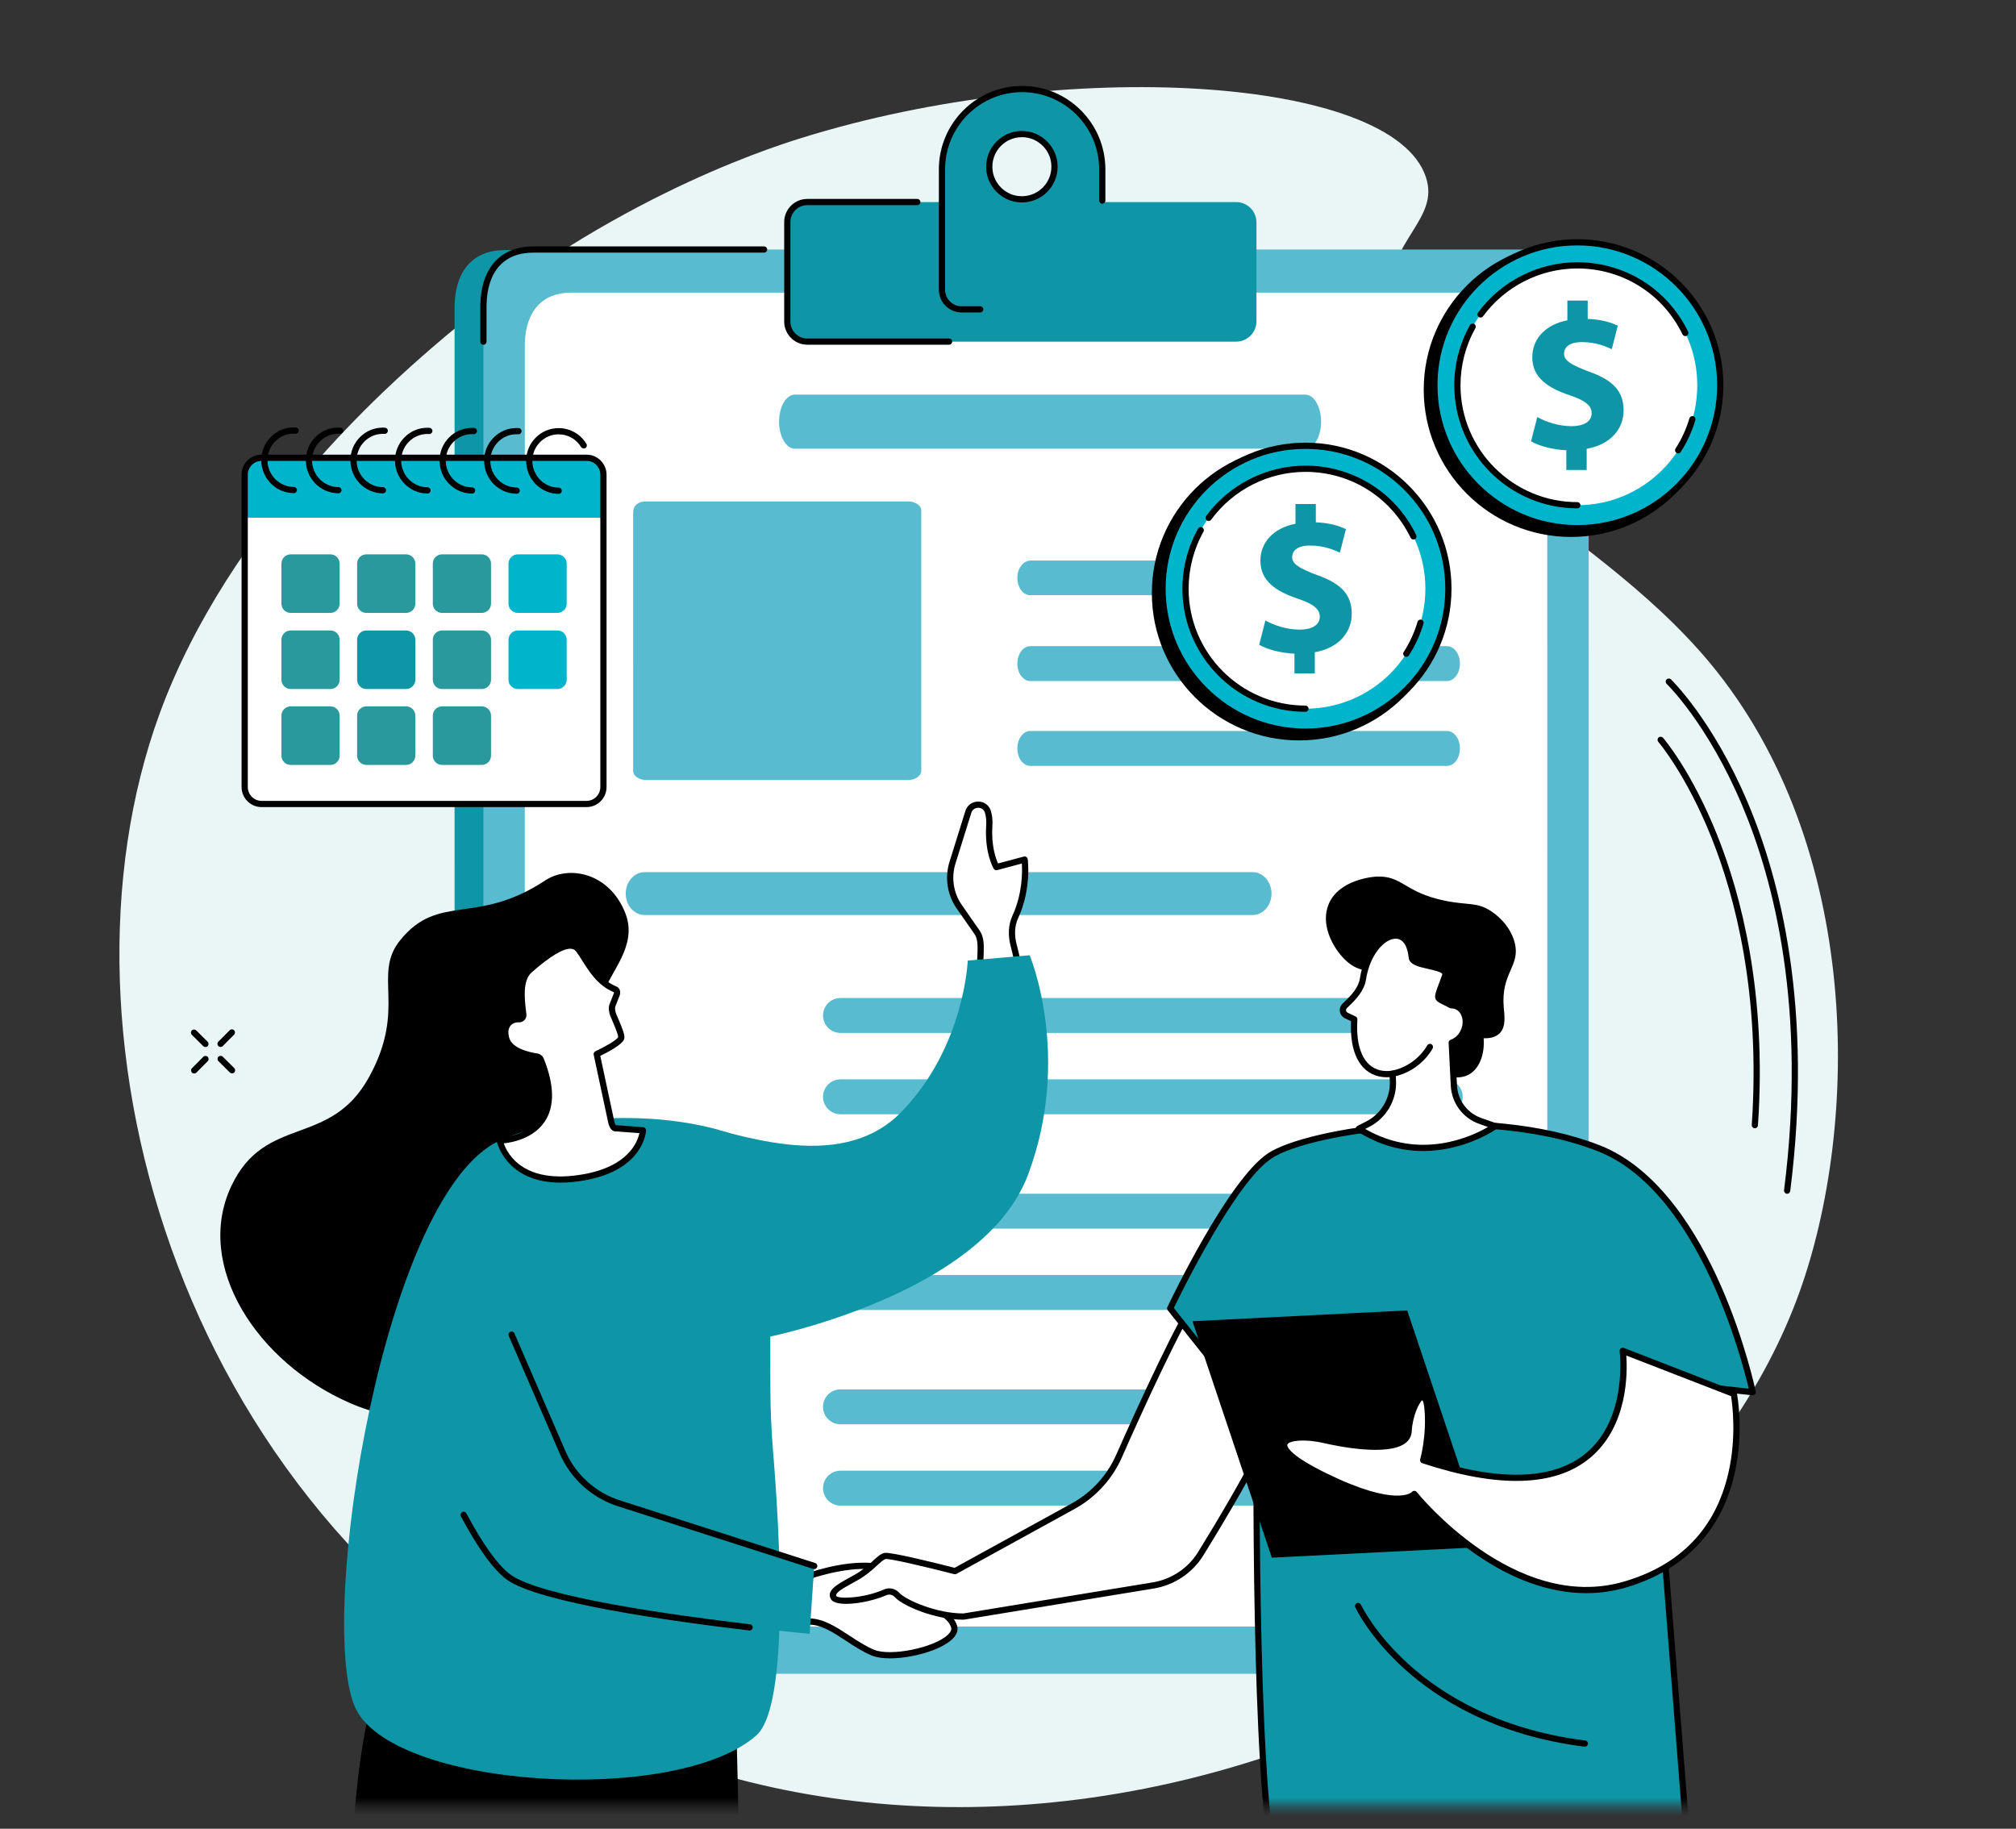 <svg width="226" height="205" viewBox="0 0 226 205" fill="none" xmlns="http://www.w3.org/2000/svg">
<rect x="0" y="0" width="226" height="205" fill="#333333" stroke="none"/>
<g clip-path="url(#clip0_4553_3539)">
<g clip-path="url(#clip1_4553_3539)">
<path d="M89.781 15.487C85.584 16.795 66.968 22.878 48.379 39.021C43.876 42.932 25.674 58.737 17.897 79.988C4.66 116.158 20.499 171.185 66.123 193.299C119.263 219.058 186.39 187.353 201.7 144.924C208.49 126.105 208.796 94.9 191.691 74.322C177.924 57.76 154.382 49.891 155.294 34.227C155.733 26.682 161.422 24.596 159.844 19.845C156.101 8.574 119.432 6.236 89.781 15.487Z" fill="#EAF5F6"/>
<path d="M169.237 187.484H56.566C53.467 187.484 50.954 185.117 50.954 182.198L50.961 34.272C51.042 30.311 53.068 28.038 56.566 28.038H169.238C172.022 28.038 174.396 29.95 174.843 32.552L174.848 182.198C174.848 185.117 172.335 187.484 169.237 187.484Z" fill="#0E96A7"/>
<path d="M172.485 187.629H59.799C56.699 187.629 54.186 185.259 54.187 182.334L54.193 34.195C54.275 30.227 56.3 27.971 59.799 27.971H172.487C175.273 27.971 177.646 29.889 178.093 32.495L178.097 182.334C178.097 185.259 175.583 187.629 172.485 187.629Z" fill="#58BBD0"/>
<path d="M54.191 38.648C54.191 38.648 54.191 38.648 54.191 38.648C53.999 38.648 53.843 38.492 53.843 38.299L53.845 34.196C53.931 30.016 56.101 27.623 59.799 27.623H85.657C85.849 27.623 86.005 27.779 86.005 27.971C86.005 28.164 85.849 28.32 85.657 28.32H59.799C56.486 28.32 54.62 30.41 54.542 34.202L54.54 38.3C54.54 38.492 54.383 38.648 54.191 38.648Z" fill="black"/>
<path d="M168.266 182.332H64.019C61.151 182.332 58.827 180.14 58.827 177.435L58.833 38.561C58.909 34.891 60.783 32.804 64.02 32.804H168.267C170.845 32.804 173.042 34.578 173.453 36.99L173.457 177.435C173.457 180.14 171.132 182.332 168.266 182.332Z" fill="white"/>
<path d="M101.812 87.434H72.442C71.633 87.434 70.978 86.974 70.978 86.41L70.98 57.415C71.002 56.648 71.529 56.212 72.442 56.212H101.812C102.539 56.212 103.159 56.582 103.274 57.086L103.275 86.41C103.275 86.974 102.62 87.434 101.812 87.434Z" fill="#58BBD0"/>
<path d="M161.803 115.789H94.221C93.141 115.789 92.265 114.913 92.265 113.833C92.265 112.752 93.141 111.876 94.221 111.876H161.803C162.884 111.876 163.76 112.752 163.76 113.833C163.76 114.913 162.884 115.789 161.803 115.789Z" fill="#58BBD0"/>
<path d="M162.017 124.906H94.22C93.139 124.906 92.263 124.031 92.263 122.95C92.263 121.87 93.139 120.994 94.22 120.994H162.017C163.097 120.994 163.974 121.87 163.974 122.95C163.974 124.031 163.097 124.906 162.017 124.906Z" fill="#58BBD0"/>
<path d="M140.979 137.727H94.221C93.14 137.727 92.264 136.851 92.264 135.771C92.264 134.689 93.14 133.814 94.221 133.814H140.979C142.059 133.814 142.936 134.689 142.936 135.771C142.936 136.851 142.059 137.727 140.979 137.727Z" fill="#58BBD0"/>
<path d="M138.716 146.844H94.221C93.14 146.844 92.264 145.967 92.264 144.887C92.264 143.806 93.14 142.93 94.221 142.93H138.716C139.797 142.93 140.673 143.806 140.673 144.887C140.673 145.967 139.797 146.844 138.716 146.844Z" fill="#58BBD0"/>
<path d="M151.084 159.66H94.219C93.139 159.66 92.263 158.784 92.263 157.703C92.263 156.623 93.139 155.747 94.219 155.747H151.084C152.164 155.747 153.04 156.623 153.04 157.703C153.04 158.784 152.164 159.66 151.084 159.66Z" fill="#58BBD0"/>
<path d="M162.211 168.773H94.221C93.141 168.773 92.265 167.897 92.265 166.817C92.265 165.736 93.141 164.86 94.221 164.86H162.211C163.292 164.86 164.168 165.736 164.168 166.817C164.168 167.897 163.292 168.773 162.211 168.773Z" fill="#58BBD0"/>
<path d="M140.42 102.574H72.269C71.097 102.574 70.147 101.498 70.147 100.17C70.147 98.841 71.097 97.765 72.269 97.765H140.42C141.592 97.765 142.542 98.841 142.542 100.17C142.542 101.498 141.592 102.574 140.42 102.574Z" fill="#58BBD0"/>
<path d="M146.319 50.301H89.117C88.133 50.301 87.336 48.943 87.336 47.268C87.336 45.593 88.133 44.235 89.117 44.235H146.319C147.303 44.235 148.1 45.593 148.1 47.268C148.1 48.943 147.303 50.301 146.319 50.301Z" fill="#58BBD0"/>
<path d="M162.208 85.856H115.503C114.7 85.856 114.049 84.979 114.049 83.899C114.049 82.818 114.7 81.942 115.503 81.942H162.208C163.012 81.942 163.664 82.818 163.664 83.899C163.664 84.979 163.012 85.856 162.208 85.856Z" fill="#58BBD0"/>
<path d="M162.208 76.344H115.503C114.7 76.344 114.049 75.468 114.049 74.387C114.049 73.307 114.7 72.431 115.503 72.431H162.208C163.012 72.431 163.664 73.307 163.664 74.387C163.664 75.468 163.012 76.344 162.208 76.344Z" fill="#58BBD0"/>
<path d="M115.54 62.837H131.73C132.527 62.837 133.173 63.707 133.173 64.78C133.173 65.853 132.527 66.723 131.73 66.723H115.502C114.672 66.723 114.004 65.801 114.05 64.669C114.092 63.63 114.765 62.837 115.54 62.837Z" fill="#58BBD0"/>
<path d="M71.905 134.32C70.672 134.32 69.669 135.322 69.669 136.555V144.188C69.669 145.421 70.672 146.424 71.905 146.424H79.537C80.77 146.424 81.773 145.421 81.773 144.188V136.555C81.773 135.322 80.77 134.32 79.537 134.32H71.905ZM79.537 147.121H71.905C70.287 147.121 68.972 145.805 68.972 144.188V136.555C68.972 134.938 70.287 133.622 71.905 133.622H79.537C81.154 133.622 82.47 134.938 82.47 136.555V144.188C82.47 145.805 81.154 147.121 79.537 147.121Z" fill="#00B5CB"/>
<path d="M71.905 156.253C70.672 156.253 69.669 157.257 69.669 158.49V166.122C69.669 167.355 70.672 168.358 71.905 168.358H79.537C80.77 168.358 81.773 167.355 81.773 166.122V158.49C81.773 157.257 80.77 156.253 79.537 156.253H71.905ZM79.537 169.055H71.905C70.287 169.055 68.972 167.739 68.972 166.122V158.49C68.972 156.872 70.287 155.557 71.905 155.557H79.537C81.154 155.557 82.47 156.872 82.47 158.49V166.122C82.47 167.739 81.154 169.055 79.537 169.055Z" fill="#00B5CB"/>
<path d="M138.574 38.297H90.54C89.28 38.297 88.259 37.275 88.259 36.015V24.933C88.259 23.673 89.28 22.652 90.54 22.652H138.574C139.832 22.652 140.853 23.673 140.853 24.933V36.015C140.853 37.275 139.832 38.297 138.574 38.297Z" fill="#0E96A7"/>
<path d="M106.394 38.641H90.503C89.074 38.641 87.911 37.478 87.911 36.048V24.892C87.911 23.463 89.074 22.3 90.503 22.3H102.83C103.023 22.3 103.179 22.456 103.179 22.648C103.179 22.841 103.023 22.997 102.83 22.997H90.503C89.459 22.997 88.608 23.848 88.608 24.892V36.048C88.608 37.094 89.459 37.944 90.503 37.944H106.394C106.586 37.944 106.742 38.1 106.742 38.293C106.742 38.485 106.586 38.641 106.394 38.641Z" fill="black"/>
<path d="M110.928 19.163C110.626 16.77 112.639 14.758 115.031 15.059C116.662 15.265 117.978 16.582 118.184 18.212C118.486 20.606 116.474 22.618 114.08 22.316C112.45 22.11 111.134 20.794 110.928 19.163ZM105.598 18.987V32.483C105.598 33.697 106.581 34.68 107.794 34.68H121.372C122.584 34.68 123.568 33.697 123.568 32.483V18.987C123.568 14.013 119.557 9.982 114.583 9.982C109.61 9.982 105.598 14.013 105.598 18.987Z" fill="#0E96A7"/>
<path d="M114.56 15.377C113.68 15.377 112.844 15.719 112.216 16.346C111.488 17.075 111.145 18.086 111.274 19.118C111.459 20.586 112.657 21.785 114.125 21.97C115.158 22.1 116.168 21.755 116.897 21.027C117.626 20.297 117.969 19.288 117.839 18.255C117.654 16.788 116.455 15.59 114.989 15.405C114.845 15.387 114.702 15.377 114.56 15.377ZM114.556 22.693C114.384 22.693 114.211 22.682 114.038 22.66C112.26 22.436 110.807 20.984 110.583 19.205C110.426 17.958 110.842 16.736 111.723 15.854C112.606 14.972 113.828 14.556 115.075 14.713C116.853 14.937 118.306 16.389 118.53 18.168C118.688 19.415 118.272 20.638 117.39 21.52C116.63 22.279 115.619 22.693 114.556 22.693ZM109.883 35.027H107.795C106.392 35.027 105.25 33.885 105.25 32.482V18.985C105.25 13.828 109.437 9.633 114.584 9.633C119.73 9.633 123.917 13.828 123.917 18.985V22.483C123.917 22.675 123.761 22.831 123.568 22.831C123.376 22.831 123.219 22.675 123.219 22.483V18.985C123.219 14.213 119.345 10.33 114.584 10.33C109.821 10.33 105.947 14.213 105.947 18.985V32.482C105.947 33.501 106.775 34.33 107.795 34.33H109.883C110.076 34.33 110.231 34.487 110.231 34.679C110.231 34.87 110.076 35.027 109.883 35.027Z" fill="black"/>
<path d="M162.151 66.487C162.151 75.606 154.759 83 145.639 83C136.519 83 129.126 75.606 129.126 66.487C129.126 57.367 136.519 49.974 145.639 49.974C154.759 49.974 162.151 57.367 162.151 66.487Z" fill="black"/>
<path d="M162.367 65.997C162.367 74.846 155.193 82.019 146.345 82.019C137.495 82.019 130.322 74.846 130.322 65.997C130.322 57.149 137.495 49.975 146.345 49.975C155.193 49.975 162.367 57.149 162.367 65.997Z" fill="#00B5CB"/>
<path d="M146.347 50.318C137.703 50.318 130.672 57.349 130.672 65.992C130.672 74.635 137.703 81.667 146.347 81.667C154.99 81.667 162.021 74.635 162.021 65.992C162.021 57.349 154.99 50.318 146.347 50.318ZM146.347 82.363C137.32 82.363 129.976 75.019 129.976 65.992C129.976 56.966 137.32 49.621 146.347 49.621C155.373 49.621 162.718 56.966 162.718 65.992C162.718 75.019 155.373 82.363 146.347 82.363Z" fill="black"/>
<path d="M159.79 65.999C159.79 73.425 153.771 79.445 146.345 79.445C138.919 79.445 132.898 73.425 132.898 65.999C132.898 58.572 138.919 52.553 146.345 52.553C153.771 52.553 159.79 58.572 159.79 65.999Z" fill="white"/>
<path d="M157.65 73.633C157.584 73.633 157.519 73.614 157.461 73.576C157.299 73.473 157.251 73.257 157.357 73.094C158.035 72.043 158.559 70.901 158.912 69.704C158.965 69.519 159.16 69.413 159.344 69.468C159.528 69.522 159.635 69.716 159.58 69.9C159.209 71.163 158.657 72.364 157.942 73.473C157.875 73.576 157.763 73.633 157.65 73.633Z" fill="black"/>
<path d="M158.447 60.477C158.318 60.477 158.194 60.405 158.134 60.281C155.923 55.725 151.405 52.895 146.345 52.895C142.187 52.895 138.236 54.899 135.775 58.256C135.661 58.412 135.442 58.446 135.288 58.331C135.132 58.218 135.098 58 135.212 57.844C137.806 54.309 141.966 52.198 146.345 52.198C151.675 52.198 156.432 55.178 158.761 59.975C158.845 60.148 158.773 60.357 158.6 60.441C158.551 60.465 158.499 60.477 158.447 60.477Z" fill="black"/>
<path d="M146.346 79.793C138.739 79.793 132.551 73.604 132.551 65.998C132.551 63.636 133.159 61.304 134.309 59.255C134.402 59.087 134.616 59.028 134.783 59.123C134.949 59.217 135.01 59.429 134.917 59.596C133.825 61.541 133.248 63.754 133.248 65.998C133.248 73.22 139.123 79.095 146.346 79.095C146.537 79.095 146.694 79.251 146.694 79.444C146.694 79.636 146.537 79.793 146.346 79.793Z" fill="black"/>
<path d="M145.112 75.488V73.277C143.554 73.208 142.041 72.789 141.157 72.277L141.855 69.555C142.832 70.09 144.205 70.579 145.716 70.579C147.044 70.579 147.952 70.067 147.952 69.135C147.952 68.252 147.206 67.693 145.485 67.111C142.996 66.273 141.296 65.111 141.296 62.854C141.296 60.805 142.738 59.201 145.229 58.711V56.501H147.509V58.549C149.068 58.619 150.115 58.945 150.883 59.316L150.208 61.946C149.603 61.69 148.533 61.155 146.857 61.155C145.346 61.155 144.856 61.807 144.856 62.458C144.856 63.226 145.671 63.714 147.648 64.459C150.418 65.437 151.535 66.716 151.535 68.811C151.535 70.881 150.068 72.65 147.393 73.115V75.488H145.112Z" fill="#0E96A7"/>
<path d="M192.629 43.679C192.629 52.798 185.236 60.191 176.117 60.191C166.996 60.191 159.604 52.798 159.604 43.679C159.604 34.559 166.996 27.166 176.117 27.166C185.236 27.166 192.629 34.559 192.629 43.679Z" fill="black"/>
<path d="M192.846 43.185C192.846 52.034 185.673 59.207 176.824 59.207C167.975 59.207 160.802 52.034 160.802 43.185C160.802 34.336 167.975 27.162 176.824 27.162C185.673 27.162 192.846 34.336 192.846 43.185Z" fill="#00B5CB"/>
<path d="M176.823 27.51C168.18 27.51 161.148 34.542 161.148 43.184C161.148 51.827 168.18 58.859 176.823 58.859C185.465 58.859 192.497 51.827 192.497 43.184C192.497 34.542 185.465 27.51 176.823 27.51ZM176.823 59.555C167.795 59.555 160.451 52.211 160.451 43.184C160.451 34.158 167.795 26.813 176.823 26.813C185.849 26.813 193.193 34.158 193.193 43.184C193.193 52.211 185.849 59.555 176.823 59.555Z" fill="black"/>
<path d="M190.269 43.188C190.269 50.614 184.249 56.633 176.823 56.633C169.398 56.633 163.377 50.614 163.377 43.188C163.377 35.762 169.398 29.741 176.823 29.741C184.249 29.741 190.269 35.762 190.269 43.188Z" fill="white"/>
<path d="M188.126 50.82C188.063 50.82 187.996 50.802 187.938 50.764C187.776 50.659 187.73 50.444 187.834 50.282C188.513 49.23 189.037 48.09 189.39 46.891C189.444 46.706 189.638 46.601 189.823 46.655C190.006 46.71 190.113 46.904 190.058 47.088C189.687 48.349 189.136 49.552 188.42 50.66C188.352 50.763 188.241 50.82 188.126 50.82Z" fill="black"/>
<path d="M188.926 37.676C188.797 37.676 188.673 37.603 188.613 37.479C186.401 32.925 181.883 30.094 176.824 30.094C172.665 30.094 168.714 32.099 166.254 35.456C166.138 35.611 165.921 35.644 165.766 35.531C165.61 35.417 165.577 35.199 165.691 35.043C168.283 31.509 172.445 29.398 176.824 29.398C182.152 29.398 186.91 32.377 189.24 37.175C189.324 37.348 189.251 37.557 189.078 37.641C189.029 37.664 188.977 37.676 188.926 37.676Z" fill="black"/>
<path d="M176.824 56.984C169.217 56.984 163.028 50.796 163.028 43.19C163.028 40.828 163.636 38.495 164.786 36.448C164.88 36.28 165.092 36.22 165.26 36.314C165.428 36.408 165.488 36.621 165.394 36.789C164.303 38.733 163.726 40.946 163.726 43.19C163.726 50.412 169.602 56.288 176.824 56.288C177.015 56.288 177.172 56.444 177.172 56.637C177.172 56.828 177.015 56.984 176.824 56.984Z" fill="black"/>
<path d="M175.59 52.684V50.473C174.03 50.404 172.518 49.984 171.634 49.473L172.333 46.75C173.31 47.286 174.683 47.774 176.195 47.774C177.521 47.774 178.428 47.262 178.428 46.331C178.428 45.447 177.684 44.888 175.962 44.307C173.473 43.469 171.774 42.306 171.774 40.049C171.774 38.001 173.216 36.396 175.706 35.906V33.697H177.986V35.745C179.546 35.813 180.593 36.139 181.36 36.511L180.686 39.141C180.081 38.885 179.011 38.35 177.335 38.35C175.823 38.35 175.334 39.002 175.334 39.653C175.334 40.421 176.149 40.91 178.127 41.654C180.895 42.632 182.012 43.911 182.012 46.005C182.012 48.076 180.545 49.845 177.871 50.31V52.684H175.59Z" fill="#0E96A7"/>
<path d="M65.753 90.129H29.328C28.28 90.129 27.432 89.28 27.432 88.233V53.215C27.432 52.168 28.28 51.319 29.328 51.319H65.753C66.8 51.319 67.649 52.168 67.649 53.215V88.233C67.649 89.28 66.8 90.129 65.753 90.129Z" fill="white"/>
<path d="M67.649 58.039H27.432V53.212C27.432 52.166 28.28 51.317 29.328 51.317H65.753C66.8 51.317 67.649 52.166 67.649 53.212V58.039Z" fill="#00B5CB"/>
<path d="M29.326 51.664C28.473 51.664 27.779 52.358 27.779 53.211V88.228C27.779 89.083 28.473 89.777 29.326 89.777H65.752C66.605 89.777 67.299 89.083 67.299 88.228V53.211C67.299 52.358 66.605 51.664 65.752 51.664H29.326ZM65.752 90.473H29.326C28.089 90.473 27.082 89.466 27.082 88.228V53.211C27.082 51.973 28.089 50.967 29.326 50.967H65.752C66.989 50.967 67.996 51.973 67.996 53.211V88.228C67.996 89.466 66.989 90.473 65.752 90.473Z" fill="black"/>
<path d="M37.038 77.238H32.588C32.015 77.238 31.55 76.773 31.55 76.2V71.712C31.55 71.138 32.015 70.674 32.588 70.674H37.038C37.611 70.674 38.076 71.138 38.076 71.712V76.2C38.076 76.773 37.611 77.238 37.038 77.238Z" fill="#29999D"/>
<path d="M45.522 77.238H41.073C40.499 77.238 40.034 76.773 40.034 76.2V71.712C40.034 71.138 40.499 70.674 41.073 70.674H45.522C46.096 70.674 46.561 71.138 46.561 71.712V76.2C46.561 76.773 46.096 77.238 45.522 77.238Z" fill="#0E96A7"/>
<path d="M54.007 77.238H49.557C48.983 77.238 48.519 76.773 48.519 76.2V71.712C48.519 71.138 48.983 70.674 49.557 70.674H54.007C54.58 70.674 55.045 71.138 55.045 71.712V76.2C55.045 76.773 54.58 77.238 54.007 77.238Z" fill="#29999D"/>
<path d="M62.491 77.238H58.041C57.468 77.238 57.003 76.773 57.003 76.2V71.712C57.003 71.138 57.468 70.674 58.041 70.674H62.491C63.065 70.674 63.529 71.138 63.529 71.712V76.2C63.529 76.773 63.065 77.238 62.491 77.238Z" fill="#00B5CB"/>
<path d="M37.038 85.746H32.588C32.015 85.746 31.55 85.281 31.55 84.708V80.219C31.55 79.645 32.015 79.18 32.588 79.18H37.038C37.611 79.18 38.076 79.645 38.076 80.219V84.708C38.076 85.281 37.611 85.746 37.038 85.746Z" fill="#29999D"/>
<path d="M45.522 85.746H41.073C40.499 85.746 40.034 85.281 40.034 84.708V80.219C40.034 79.645 40.499 79.18 41.073 79.18H45.522C46.096 79.18 46.561 79.645 46.561 80.219V84.708C46.561 85.281 46.096 85.746 45.522 85.746Z" fill="#29999D"/>
<path d="M54.007 85.746H49.557C48.983 85.746 48.519 85.281 48.519 84.708V80.219C48.519 79.645 48.983 79.18 49.557 79.18H54.007C54.58 79.18 55.045 79.645 55.045 80.219V84.708C55.045 85.281 54.58 85.746 54.007 85.746Z" fill="#29999D"/>
<path d="M37.038 68.707H32.588C32.015 68.707 31.55 68.241 31.55 67.668V63.179C31.55 62.606 32.015 62.141 32.588 62.141H37.038C37.611 62.141 38.076 62.606 38.076 63.179V67.668C38.076 68.241 37.611 68.707 37.038 68.707Z" fill="#29999D"/>
<path d="M45.522 68.707H41.073C40.499 68.707 40.034 68.241 40.034 67.668V63.179C40.034 62.606 40.499 62.141 41.073 62.141H45.522C46.096 62.141 46.561 62.606 46.561 63.179V67.668C46.561 68.241 46.096 68.707 45.522 68.707Z" fill="#29999D"/>
<path d="M54.007 68.707H49.557C48.983 68.707 48.519 68.241 48.519 67.668V63.179C48.519 62.606 48.983 62.141 49.557 62.141H54.007C54.58 62.141 55.045 62.606 55.045 63.179V67.668C55.045 68.241 54.58 68.707 54.007 68.707Z" fill="#29999D"/>
<path d="M62.491 68.707H58.041C57.468 68.707 57.003 68.241 57.003 67.668V63.179C57.003 62.606 57.468 62.141 58.041 62.141H62.491C63.065 62.141 63.529 62.606 63.529 63.179V67.668C63.529 68.241 63.065 68.707 62.491 68.707Z" fill="#00B5CB"/>
<path d="M32.941 55.281C32.941 55.281 32.941 55.281 32.941 55.281C30.929 55.275 29.291 53.619 29.29 51.588C29.29 50.597 29.673 49.668 30.37 48.972C31.058 48.286 31.964 47.906 32.938 47.912C33.013 47.913 33.087 47.915 33.161 47.92C33.353 47.931 33.499 48.097 33.487 48.289C33.475 48.482 33.309 48.627 33.117 48.616C33.055 48.611 32.992 48.609 32.928 48.609C32.15 48.609 31.416 48.913 30.863 49.465C30.297 50.029 29.986 50.783 29.987 51.588C29.988 53.236 31.314 54.58 32.942 54.584C33.135 54.584 33.29 54.742 33.29 54.934C33.289 55.126 33.133 55.281 32.941 55.281Z" fill="black"/>
<path d="M37.937 55.297C37.936 55.297 37.936 55.297 37.936 55.297C35.924 55.291 34.287 53.634 34.285 51.604C34.285 50.612 34.668 49.683 35.365 48.987C36.053 48.301 36.969 47.925 37.933 47.927C38.008 47.928 38.083 47.93 38.156 47.935C38.348 47.947 38.494 48.112 38.482 48.304C38.47 48.497 38.302 48.642 38.112 48.631C38.05 48.626 37.985 48.624 37.923 48.624C37.145 48.624 36.411 48.928 35.858 49.48C35.292 50.044 34.982 50.798 34.982 51.602C34.983 53.25 36.309 54.595 37.938 54.6C38.13 54.6 38.285 54.756 38.285 54.948C38.285 55.141 38.129 55.297 37.937 55.297Z" fill="black"/>
<path d="M42.934 55.305C42.933 55.305 42.933 55.305 42.933 55.305C40.921 55.299 39.283 53.643 39.282 51.612C39.282 50.62 39.665 49.691 40.362 48.996C41.048 48.312 41.956 47.935 42.92 47.935C42.999 47.935 43.076 47.938 43.153 47.942C43.345 47.955 43.491 48.12 43.479 48.313C43.467 48.505 43.299 48.651 43.109 48.638C43.047 48.634 42.983 48.632 42.92 48.632C42.142 48.632 41.408 48.936 40.855 49.489C40.289 50.053 39.978 50.807 39.979 51.611C39.98 53.26 41.306 54.603 42.935 54.608C43.127 54.608 43.282 54.764 43.282 54.957C43.282 55.15 43.126 55.305 42.934 55.305Z" fill="black"/>
<path d="M47.93 55.32C47.929 55.32 47.929 55.32 47.929 55.32C45.917 55.315 44.28 53.657 44.278 51.627C44.278 50.636 44.661 49.707 45.358 49.012C46.046 48.325 46.949 47.947 47.926 47.951C48.001 47.951 48.075 47.954 48.149 47.958C48.341 47.97 48.487 48.137 48.475 48.328C48.463 48.52 48.296 48.667 48.105 48.654C48.043 48.649 47.98 48.648 47.917 48.648C47.138 48.648 46.404 48.952 45.851 49.505C45.285 50.069 44.975 50.822 44.975 51.627C44.976 53.274 46.302 54.619 47.931 54.623C48.123 54.623 48.279 54.78 48.278 54.972C48.278 55.164 48.122 55.32 47.93 55.32Z" fill="black"/>
<path d="M52.928 55.332C52.928 55.332 52.927 55.332 52.927 55.332C50.915 55.327 49.278 53.67 49.276 51.64C49.276 50.648 49.659 49.719 50.357 49.024C51.044 48.338 51.958 47.962 52.924 47.964C52.999 47.964 53.074 47.966 53.148 47.971C53.34 47.982 53.486 48.149 53.473 48.34C53.461 48.532 53.294 48.678 53.103 48.666C53.041 48.661 52.98 48.66 52.915 48.66C52.136 48.66 51.402 48.965 50.849 49.517C50.284 50.081 49.973 50.834 49.973 51.639C49.974 53.287 51.3 54.631 52.929 54.635C53.121 54.635 53.277 54.793 53.276 54.985C53.276 55.177 53.12 55.332 52.928 55.332Z" fill="black"/>
<path d="M57.923 55.348C57.922 55.348 57.922 55.348 57.922 55.348C55.91 55.342 54.273 53.685 54.272 51.654C54.271 50.663 54.654 49.734 55.352 49.039C56.037 48.355 56.945 47.979 57.91 47.979C57.987 47.979 58.065 47.981 58.142 47.986C58.335 47.998 58.48 48.164 58.468 48.356C58.456 48.548 58.29 48.694 58.098 48.681C58.036 48.678 57.971 48.675 57.91 48.675C57.131 48.675 56.398 48.979 55.844 49.532C55.279 50.096 54.968 50.849 54.968 51.654C54.969 53.302 56.295 54.646 57.924 54.651C58.116 54.651 58.272 54.808 58.271 55.001C58.271 55.193 58.115 55.348 57.923 55.348Z" fill="black"/>
<path d="M62.635 55.359C62.635 55.359 62.634 55.359 62.634 55.359C60.622 55.355 58.985 53.698 58.983 51.666C58.983 50.676 59.366 49.746 60.064 49.051C60.749 48.367 61.657 47.991 62.622 47.991C62.625 47.991 62.628 47.991 62.632 47.991C63.905 47.994 65.066 48.651 65.737 49.748C65.838 49.912 65.786 50.126 65.622 50.227C65.458 50.328 65.244 50.275 65.143 50.111C64.599 49.222 63.66 48.691 62.63 48.688C62.627 48.688 62.624 48.688 62.622 48.688C61.843 48.688 61.109 48.992 60.556 49.544C59.991 50.109 59.68 50.861 59.68 51.666C59.681 53.315 61.007 54.658 62.636 54.663C62.828 54.664 62.984 54.82 62.983 55.012C62.983 55.204 62.827 55.359 62.635 55.359Z" fill="black"/>
<path d="M196.726 126.477C196.718 126.477 196.709 126.477 196.701 126.477C196.51 126.463 196.364 126.297 196.378 126.105C197.382 111.333 194.481 100.445 191.87 93.911C189.041 86.833 185.935 83.2 185.902 83.163C185.777 83.018 185.792 82.798 185.937 82.673C186.083 82.546 186.304 82.562 186.429 82.706C186.559 82.856 189.63 86.443 192.504 93.617C195.148 100.224 198.089 111.23 197.072 126.152C197.06 126.336 196.908 126.477 196.726 126.477Z" fill="black"/>
<path d="M200.345 133.816C200.329 133.816 200.314 133.816 200.3 133.814C200.109 133.79 199.973 133.615 199.998 133.425C202.582 113.055 198.865 98.706 195.292 90.254C191.422 81.1 186.883 76.703 186.837 76.66C186.697 76.526 186.692 76.307 186.825 76.168C186.957 76.028 187.178 76.023 187.318 76.155C187.364 76.199 191.989 80.671 195.916 89.941C199.533 98.476 203.296 112.965 200.69 133.512C200.667 133.688 200.517 133.816 200.345 133.816Z" fill="black"/>
<path d="M24.725 117.363C24.637 117.363 24.548 117.33 24.48 117.262C24.343 117.128 24.343 116.907 24.478 116.77L25.747 115.491C25.882 115.354 26.103 115.353 26.24 115.489C26.376 115.624 26.377 115.844 26.242 115.981L24.973 117.26C24.905 117.33 24.815 117.363 24.725 117.363Z" fill="black"/>
<path d="M21.769 120.34C21.681 120.34 21.592 120.306 21.524 120.238C21.387 120.103 21.386 119.882 21.522 119.745L22.791 118.466C22.927 118.329 23.147 118.328 23.284 118.464C23.421 118.6 23.422 118.821 23.286 118.956L22.017 120.237C21.949 120.305 21.859 120.34 21.769 120.34Z" fill="black"/>
<path d="M23.031 117.371C22.942 117.371 22.854 117.337 22.786 117.27L21.506 116.001C21.37 115.866 21.369 115.645 21.504 115.508C21.64 115.371 21.86 115.371 21.997 115.506L23.276 116.776C23.413 116.91 23.414 117.131 23.279 117.268C23.21 117.336 23.121 117.371 23.031 117.371Z" fill="black"/>
<path d="M26.013 120.324C25.924 120.324 25.835 120.291 25.767 120.223L24.488 118.954C24.351 118.819 24.35 118.598 24.486 118.461C24.621 118.324 24.842 118.323 24.979 118.459L26.258 119.729C26.395 119.863 26.396 120.084 26.26 120.221C26.192 120.29 26.102 120.324 26.013 120.324Z" fill="black"/>
<mask id="mask0_4553_3539" style="mask-type:luminance" maskUnits="userSpaceOnUse" x="21" y="56" width="179" height="147">
<path d="M199.285 202.406H21.518V56.043H199.285V202.406Z" fill="white"/>
</mask>
<g mask="url(#mask0_4553_3539)">
<path d="M58.924 215.406C59.572 213.154 60.139 211.204 60.596 209.639C60.896 208.614 62.377 208.716 62.535 209.773C62.773 211.367 63.059 213.299 63.366 215.406H83.002C82.702 194.448 81.947 174.257 81.947 174.257L47.71 170.026C47.71 170.026 43.028 182.915 40.883 194.285C39.767 200.201 39.333 208.116 39.088 215.406H58.924Z" fill="black"/>
<path d="M61.103 98.706C63.823 96.909 68.363 97.877 70.11 102.389C71.537 106.076 68.344 108.92 67.535 111.639C64.919 120.432 73.383 139.2 67.633 148.783C63.045 156.428 50.286 162.066 39.281 157.298C28.817 152.765 21.703 141.854 25.948 132.923C29.764 124.894 36.974 128.691 41.352 120.776C45.667 112.974 41.705 109.301 44.862 105.395C49.179 100.053 53.393 103.797 61.103 98.706Z" fill="black"/>
<path d="M46.462 190.738C46.331 190.738 46.206 190.665 46.147 190.538C46.065 190.364 46.139 190.156 46.313 190.074C53.069 186.896 54.781 180.021 54.798 179.952C54.843 179.764 55.029 179.649 55.218 179.694C55.405 179.738 55.52 179.925 55.476 180.113C55.459 180.185 53.678 187.38 46.61 190.705C46.562 190.728 46.512 190.738 46.462 190.738Z" fill="white"/>
<path d="M108.536 91.073L106.804 96.619C106.235 98.337 106.521 100.225 107.574 101.698L109.515 104.483C109.836 104.945 109.925 105.502 109.936 106.065C109.959 107.325 109.77 109.245 109.77 109.245L114.395 109.32C114.395 109.32 113.887 106.882 113.654 106.044C113.354 104.973 113.347 103.802 113.814 102.792C115.299 99.58 114.865 96.356 114.865 96.356L111.697 97.202C111.697 97.202 110.717 95.534 110.902 92.622C110.947 91.91 110.871 91.367 110.728 90.954C110.358 89.889 108.816 89.981 108.536 91.073Z" fill="white"/>
<path d="M110.152 108.902L113.963 108.964C113.808 108.229 113.487 106.744 113.319 106.137C112.97 104.889 113.033 103.648 113.497 102.646C114.626 100.206 114.612 97.74 114.554 96.799L111.787 97.538C111.635 97.578 111.476 97.513 111.396 97.378C111.354 97.305 110.364 95.584 110.554 92.6C110.593 91.99 110.541 91.475 110.399 91.068C110.26 90.669 109.911 90.539 109.63 90.551C109.349 90.563 108.983 90.729 108.874 91.158C108.872 91.165 108.87 91.17 108.868 91.176L107.137 96.722C106.602 98.335 106.873 100.117 107.857 101.495L109.8 104.284C110.215 104.878 110.275 105.581 110.284 106.058C110.302 106.998 110.206 108.275 110.152 108.902ZM114.395 109.668C114.393 109.668 114.391 109.668 114.39 109.668L109.765 109.592C109.667 109.591 109.575 109.549 109.51 109.475C109.446 109.403 109.414 109.307 109.424 109.21C109.426 109.191 109.611 107.295 109.588 106.071C109.575 105.458 109.462 105.016 109.229 104.682L107.288 101.896C106.176 100.343 105.871 98.327 106.474 96.508L108.2 90.976C108.372 90.323 108.921 89.883 109.601 89.855C110.267 89.828 110.84 90.213 111.058 90.838C111.229 91.334 111.294 91.942 111.249 92.644C111.111 94.809 111.639 96.254 111.881 96.791L114.775 96.019C114.87 95.993 114.974 96.01 115.058 96.066C115.142 96.121 115.196 96.21 115.21 96.309C115.228 96.445 115.641 99.671 114.13 102.938C113.735 103.791 113.686 104.861 113.99 105.95C114.223 106.79 114.716 109.148 114.736 109.248C114.758 109.352 114.73 109.46 114.663 109.542C114.597 109.622 114.499 109.668 114.395 109.668Z" fill="black"/>
<path d="M77.73 126.111C81.769 126.558 93.942 131.938 101.039 124.652C108.135 117.364 108.486 107.68 108.486 107.68L115.429 107.081C115.429 107.081 120.206 118.441 115.248 131.68C110.186 145.194 85.801 149.945 85.801 149.945L77.73 126.111Z" fill="#0E96A7"/>
<path d="M86.308 129.039C78.079 124.085 63.345 124.502 56.02 127.852C43.027 133.794 35.576 181.027 39.731 191.211C43.526 200.51 75.829 202.486 84.795 194.53C88.615 191.14 87.347 170.921 86.674 162.84C86.469 160.385 86.366 157.923 86.361 155.458L86.308 129.039Z" fill="#0E96A7"/>
<path d="M58.185 114.253C58.468 114.266 58.693 114.027 58.663 113.744C58.518 112.396 58.087 109.87 59.376 108.736C61.028 107.283 63.779 105.073 64.845 106.425C65.779 107.609 66.723 110.016 68.98 110.91C69.197 110.996 69.218 111.308 69.122 111.52L68.649 112.718C68.541 112.956 68.636 113.506 68.737 113.748C69.05 114.496 69.774 116.055 69.634 116.383C69.36 117.02 66.895 118.159 66.895 118.159L68.526 125.779C68.588 126.069 68.781 126.548 69.065 126.477L72.076 126.701C72.076 126.701 71.888 130.83 65.487 131.971C57.12 133.461 56.02 127.85 56.02 127.85C56.02 127.85 64.199 127.719 60.638 118.801C60.559 118.605 60.381 118.466 60.174 118.435C59.378 118.314 57.178 117.881 56.761 116.465C56.317 114.961 57.215 114.212 58.185 114.253Z" fill="white"/>
<path d="M56.473 128.167C56.892 129.365 58.705 132.826 65.425 131.629C70.462 130.731 71.476 127.989 71.678 127.022L69.083 126.829C68.949 126.846 68.815 126.817 68.694 126.741C68.352 126.528 68.218 126.008 68.185 125.854L66.554 118.234C66.52 118.074 66.601 117.913 66.749 117.845C67.857 117.331 69.128 116.585 69.304 116.266C69.312 115.968 68.805 114.792 68.586 114.285C68.523 114.136 68.464 114.001 68.415 113.884C68.302 113.612 68.16 112.95 68.332 112.575L68.797 111.393C68.829 111.322 68.831 111.256 68.824 111.224C67.044 110.507 66.064 108.946 65.275 107.689C65.027 107.296 64.794 106.925 64.571 106.642C64.435 106.469 64.264 106.379 64.035 106.357C63.176 106.281 61.687 107.169 59.606 108.999C58.566 109.913 58.807 111.968 58.966 113.328C58.981 113.462 58.996 113.589 59.009 113.707C59.035 113.943 58.957 114.176 58.796 114.348C58.635 114.52 58.404 114.612 58.17 114.602C57.773 114.584 57.425 114.729 57.216 114.997C56.966 115.316 56.925 115.789 57.095 116.367C57.443 117.547 59.401 117.966 60.226 118.091C60.556 118.141 60.837 118.365 60.961 118.674C62.156 121.665 62.192 124.036 61.069 125.723C59.803 127.624 57.457 128.065 56.473 128.167ZM62.853 132.57C56.67 132.57 55.689 127.97 55.678 127.917C55.659 127.816 55.685 127.711 55.749 127.631C55.814 127.551 55.911 127.504 56.014 127.502C56.045 127.502 59.103 127.423 60.491 125.333C61.477 123.849 61.417 121.695 60.314 118.932C60.282 118.852 60.208 118.793 60.122 118.78C58.932 118.599 56.871 118.072 56.426 116.564C56.127 115.55 56.392 114.919 56.667 114.568C57.016 114.121 57.574 113.88 58.199 113.906C58.244 113.908 58.275 113.885 58.288 113.871C58.303 113.854 58.321 113.826 58.316 113.782C58.304 113.666 58.289 113.541 58.274 113.409C58.097 111.905 57.831 109.631 59.145 108.475C60.588 107.206 62.671 105.534 64.098 105.664C64.519 105.702 64.862 105.886 65.118 106.21C65.364 106.522 65.607 106.909 65.865 107.319C66.604 108.495 67.523 109.959 69.109 110.587C69.271 110.651 69.398 110.78 69.467 110.951C69.553 111.164 69.542 111.439 69.439 111.665L68.973 112.848C68.922 112.969 68.964 113.389 69.058 113.615C69.106 113.729 69.164 113.863 69.226 114.008C69.865 115.488 70.107 116.164 69.954 116.521C69.685 117.147 68.076 117.983 67.293 118.358L68.866 125.708C68.908 125.902 68.989 126.069 69.042 126.131C69.058 126.13 69.075 126.13 69.091 126.131L72.101 126.354C72.289 126.368 72.432 126.529 72.424 126.718C72.415 126.898 72.148 131.14 65.547 132.315C64.555 132.491 63.66 132.57 62.853 132.57Z" fill="black"/>
<path d="M90.935 176.592C90.935 176.592 95.834 174.852 99.232 175.809C99.232 175.809 99.74 177.931 101.207 178.877C102.675 179.822 106.264 180.26 106.949 182.3C107.634 184.341 100.453 186.305 97.889 185.269C95.325 184.234 93.011 181.657 90.578 181.78C88.145 181.902 90.935 176.592 90.935 176.592Z" fill="white"/>
<path d="M90.743 181.426C92.298 181.426 93.794 182.409 95.241 183.36C96.143 183.952 97.075 184.565 98.019 184.946C99.874 185.695 104.722 184.703 106.253 183.261C106.581 182.952 106.703 182.667 106.618 182.412C106.209 181.193 104.512 180.579 103.016 180.037C102.25 179.76 101.527 179.498 101.017 179.17C99.712 178.329 99.121 176.676 98.949 176.095C96.009 175.367 91.948 176.624 91.179 176.877C90.479 178.246 89.597 180.537 90.047 181.241C90.104 181.33 90.22 181.448 90.56 181.431C90.621 181.428 90.682 181.426 90.743 181.426ZM99.774 185.898C98.982 185.898 98.28 185.803 97.758 185.592C96.75 185.185 95.788 184.554 94.858 183.943C93.382 182.973 91.985 182.056 90.594 182.127C89.947 182.161 89.62 181.867 89.459 181.617C88.645 180.343 90.288 177.073 90.626 176.43C90.667 176.352 90.735 176.293 90.817 176.264C91.023 176.191 95.861 174.498 99.325 175.474C99.447 175.508 99.541 175.605 99.57 175.728C99.575 175.748 100.066 177.728 101.395 178.585C101.838 178.87 102.526 179.118 103.253 179.382C104.898 179.978 106.762 180.652 107.279 182.19C107.403 182.558 107.408 183.13 106.731 183.768C105.42 185.003 102.191 185.898 99.774 185.898Z" fill="black"/>
<path d="M57.352 149.61L63.062 162.796C64.243 165.522 66.542 167.607 69.371 168.514L91.277 175.543L90.764 183.152C90.764 183.152 61.986 180.451 57.009 176.781C52.351 173.346 46.496 157.496 46.496 157.496L57.352 149.61Z" fill="#0E96A7"/>
<path d="M91.277 175.891C91.242 175.891 91.206 175.885 91.17 175.874L69.265 168.846C66.34 167.908 63.962 165.753 62.742 162.935L57.032 149.747C56.955 149.572 57.036 149.366 57.213 149.29C57.39 149.213 57.595 149.294 57.671 149.471L63.381 162.657C64.522 165.291 66.744 167.306 69.478 168.182L91.383 175.21C91.567 175.269 91.668 175.466 91.609 175.649C91.562 175.797 91.425 175.891 91.277 175.891Z" fill="black"/>
<path d="M84.037 182.773C84.023 182.773 84.01 182.773 83.996 182.771C75.349 181.752 60.318 179.654 56.802 177.062C55.324 175.972 53.596 173.587 51.664 169.972C51.574 169.803 51.638 169.591 51.807 169.501C51.977 169.409 52.188 169.474 52.279 169.644C54.161 173.166 55.822 175.473 57.215 176.501C60.602 178.998 75.499 181.068 84.077 182.079C84.269 182.102 84.405 182.275 84.383 182.466C84.362 182.643 84.212 182.773 84.037 182.773Z" fill="black"/>
<path d="M146.62 147.451C145.776 143.921 135.844 142.756 134.741 144.415C132.182 148.267 127.79 157.927 125.442 163.243C124.392 165.62 122.589 167.584 120.312 168.836L107.059 176.124C106.354 175.943 99.867 174.287 99.219 174.423C98.535 174.567 97.726 175.845 96.027 176.805C94.328 177.764 93.046 178.338 93.448 179.082C93.805 179.744 96.992 179.486 99.235 178.499C99.686 178.301 100.218 178.421 100.551 178.786C101.351 179.665 104.868 181.229 108.027 181.215L129.274 177.728C131.487 177.365 133.435 176.064 134.614 174.157C138.671 167.591 147.749 152.179 146.62 147.451Z" fill="white"/>
<path d="M99.692 178.053C100.107 178.053 100.515 178.226 100.808 178.549C101.552 179.367 105.003 180.865 107.984 180.865C107.989 180.865 107.993 180.865 107.998 180.865L129.218 177.383C131.334 177.036 133.193 175.792 134.317 173.972C138.281 167.558 147.382 152.141 146.28 147.531C145.873 145.825 143.008 144.734 140.462 144.281C137.672 143.786 135.402 144.049 135.032 144.606C132.494 148.425 128.134 158.008 125.761 163.381C124.687 165.813 122.811 167.859 120.48 169.14L107.227 176.427C107.149 176.471 107.059 176.481 106.972 176.46C103.503 175.569 99.749 174.7 99.286 174.763C99.06 174.812 98.716 175.126 98.317 175.492C97.787 175.977 97.127 176.582 96.198 177.106C95.989 177.225 95.786 177.337 95.591 177.445C94.505 178.047 93.566 178.566 93.754 178.916C94.023 179.245 96.799 179.188 99.094 178.179C99.286 178.094 99.49 178.053 99.692 178.053ZM107.984 181.562C104.862 181.562 101.229 180.048 100.293 179.019C100.057 178.76 99.688 178.679 99.374 178.817C97.359 179.704 93.688 180.26 93.141 179.246C92.626 178.29 93.785 177.648 95.254 176.835C95.446 176.728 95.648 176.617 95.855 176.5C96.715 176.014 97.342 175.44 97.846 174.978C98.34 174.525 98.73 174.169 99.147 174.08C99.808 173.943 104.762 175.174 107.012 175.75L120.144 168.53C122.343 167.321 124.111 165.393 125.123 163.1C127.505 157.706 131.885 148.082 134.451 144.22C135.152 143.166 138.121 143.157 140.584 143.595C141.925 143.834 146.347 144.81 146.959 147.369C148.079 152.059 139.891 166.279 134.91 174.338C133.679 176.331 131.646 177.691 129.331 178.071L108.083 181.557C108.051 181.562 108.017 181.562 107.984 181.562Z" fill="black"/>
<path d="M164.312 215.406C164.317 213.52 164.321 212.447 164.321 212.447C164.321 212.447 164.759 213.585 165.422 215.406H188.188C187.224 206.581 186.505 199.779 186.505 199.779L144.047 200.059C144.047 200.059 144.551 206.782 145.1 215.406H164.312Z" fill="black"/>
<path d="M196.486 156.06C196.486 156.06 191.845 133.64 179.195 128.703C166.546 123.767 146.796 126.575 142.321 129.584C137.847 132.594 131.182 146.667 131.182 146.667L140.885 158.864C140.885 158.864 140.47 198.928 142.922 209.374C142.922 209.374 154.814 210.157 159.73 207.93C164.645 205.702 180.992 202.104 189.058 205.327L185.074 154.832L196.486 156.06Z" fill="#0E96A7"/>
<path d="M143.204 209.044C144.963 209.139 155.204 209.6 159.586 207.614C164.398 205.433 180.282 201.866 188.666 204.81L184.727 154.861C184.72 154.757 184.758 154.656 184.833 154.584C184.907 154.511 185.008 154.476 185.112 154.487L196.039 155.664C195.28 152.426 190.39 133.448 179.069 129.029C171.604 126.116 162.486 126.202 157.716 126.514C151.065 126.947 144.814 128.33 142.515 129.875C138.455 132.606 132.414 144.916 131.591 146.623L141.157 158.649C141.207 158.712 141.234 158.79 141.234 158.87C141.23 159.266 140.853 198.376 143.204 209.044ZM147.715 209.863C145.086 209.863 143.096 209.737 142.899 209.724C142.746 209.714 142.618 209.606 142.584 209.456C140.218 199.377 140.513 161.462 140.535 158.986L130.91 146.886C130.827 146.782 130.811 146.64 130.868 146.52C131.142 145.941 137.625 132.324 142.127 129.297C146.457 126.385 166.222 123.268 179.322 128.38C185.967 130.974 190.376 138.357 192.902 144.095C195.627 150.279 196.815 155.935 196.827 155.991C196.85 156.101 196.818 156.214 196.744 156.296C196.669 156.378 196.56 156.42 196.448 156.409L185.455 155.225L189.405 205.302C189.414 205.422 189.361 205.537 189.263 205.609C189.166 205.68 189.039 205.697 188.928 205.652C180.876 202.434 164.708 206.057 159.874 208.248C156.924 209.586 151.615 209.863 147.715 209.863Z" fill="black"/>
<path d="M177.667 195.801C177.652 195.801 177.637 195.8 177.623 195.798C167.521 194.533 161.081 190.364 157.455 187.09C153.517 183.531 151.994 180.311 151.932 180.176C151.849 180.001 151.925 179.795 152.101 179.713C152.275 179.632 152.483 179.708 152.564 179.882C152.578 179.914 154.103 183.131 157.95 186.596C161.498 189.795 167.807 193.867 177.71 195.106C177.901 195.131 178.035 195.304 178.012 195.496C177.99 195.671 177.839 195.801 177.667 195.801Z" fill="black"/>
<path d="M142.576 174.613L166.646 173.399L157.751 146.894L133.682 148.107L142.576 174.613Z" fill="black"/>
<path d="M194.369 156.25L181.912 151.419C181.912 151.419 184.668 171.971 159.543 163.683C159.543 163.683 160.318 160.985 160.033 157.894C159.747 154.802 158.045 157.893 157.912 160.424C157.78 162.955 151.943 162.225 148.416 161.408C144.888 160.591 140.357 161.471 148.622 165.501C156.887 169.531 158.548 167.464 158.548 167.464C158.548 167.464 169.543 181.316 182.167 177.619C197.694 173.072 194.369 156.25 194.369 156.25Z" fill="white"/>
<path d="M158.548 167.119C158.549 167.119 158.549 167.119 158.549 167.119C158.655 167.121 158.755 167.169 158.822 167.252C158.93 167.388 169.818 180.876 182.067 177.288C188.37 175.443 192.298 171.368 193.745 165.176C194.7 161.085 194.196 157.367 194.057 156.507L182.311 151.952C182.451 153.847 182.516 159.885 178.243 163.433C174.358 166.658 168.03 166.854 159.432 164.019C159.254 163.96 159.155 163.772 159.207 163.592C159.214 163.566 159.96 160.915 159.684 157.93C159.623 157.262 159.503 157.032 159.455 156.964C159.123 157.148 158.352 158.694 158.26 160.446C158.232 160.991 157.988 161.439 157.538 161.778C155.554 163.272 149.993 162.136 148.336 161.752C146.312 161.283 144.481 161.472 144.315 161.941C144.301 161.979 144.043 162.886 148.773 165.192C156.57 168.994 158.262 167.269 158.277 167.25C158.342 167.168 158.442 167.119 158.548 167.119ZM177.825 178.59C173.814 178.59 169.6 177.115 165.424 174.219C161.796 171.702 159.238 168.827 158.497 167.952C157.684 168.44 155.173 169.088 148.468 165.819C143.678 163.484 143.429 162.355 143.658 161.709C144.077 160.526 146.846 160.691 148.493 161.073C151.606 161.794 155.732 162.265 157.118 161.222C157.4 161.009 157.547 160.744 157.564 160.41C157.651 158.75 158.488 156.274 159.464 156.254C160.222 156.248 160.341 157.464 160.378 157.866C160.611 160.396 160.157 162.64 159.96 163.458C168.153 166.107 174.151 165.92 177.796 162.9C182.506 158.992 181.576 151.544 181.565 151.469C181.549 151.346 181.598 151.225 181.696 151.148C181.792 151.073 181.922 151.054 182.037 151.098L194.492 155.929C194.604 155.972 194.685 156.069 194.709 156.185C194.744 156.36 195.542 160.52 194.428 165.312C193.394 169.758 190.446 175.561 182.263 177.958C180.822 178.379 179.337 178.59 177.825 178.59Z" fill="black"/>
<path d="M159.909 119.348C161.009 120.258 163.126 121.331 164.694 120.439C165.863 119.775 166.454 118.176 166.322 116.387C166.878 116.405 167.604 116.329 168.101 115.844C168.865 115.097 168.649 113.804 168.576 112.952C168.232 109.016 170.492 108.296 169.797 105.648C169.25 103.567 167.535 102.398 167.214 102.18C165.595 101.075 164.557 101.51 161.902 100.955C157.431 100.021 157.195 98.128 154.288 98.265C154.12 98.273 150.166 98.516 148.962 101.317C147.982 103.595 149.393 106.232 150.784 107.584C152.584 109.336 153.764 108.367 155.555 109.821C158.7 112.376 156.638 116.643 159.909 119.348Z" fill="black"/>
<path d="M150.749 112.757L150.916 112.599C151.751 111.801 152.616 110.882 152.79 109.742C153.534 104.893 157.842 102.929 158.268 107.326C158.375 108.436 162.434 108.173 162.011 109.364C160.907 112.471 160.838 111.654 162.668 112.685C162.869 112.685 163.071 112.719 163.264 112.796C164.195 113.175 164.578 114.393 164.122 115.518C163.844 116.201 163.321 116.687 162.742 116.883L162.985 121.692C163.076 123.494 164.248 125.063 165.952 125.66L167.608 126.242C167.608 126.242 160.287 131.566 152.328 126.528L153.331 126.016C155.096 125.115 156.193 123.286 156.156 121.303L156.116 120.363C155.601 120.436 155.099 120.426 154.63 120.315C152.45 119.798 151.61 117.358 151.822 114.261L150.923 113.834C150.503 113.636 150.413 113.077 150.749 112.757Z" fill="white"/>
<path d="M153.045 126.553C159.233 130.119 164.994 127.39 166.812 126.332L165.835 125.989C163.992 125.341 162.736 123.661 162.637 121.709L162.395 116.9C162.387 116.745 162.484 116.603 162.63 116.553C163.135 116.381 163.572 115.945 163.798 115.385C164.182 114.441 163.883 113.423 163.133 113.118C162.991 113.06 162.835 113.032 162.671 113.034C162.61 113.032 162.55 113.018 162.497 112.989C162.181 112.811 161.926 112.69 161.717 112.592C160.627 112.079 160.738 111.783 161.272 110.364C161.386 110.061 161.522 109.695 161.682 109.247C161.699 109.198 161.692 109.184 161.686 109.175C161.561 108.948 160.704 108.754 160.135 108.624C159.035 108.376 157.996 108.141 157.92 107.359C157.791 106.025 157.272 105.246 156.499 105.225C155.222 105.191 153.56 107.018 153.135 109.794C152.94 111.057 152.012 112.034 151.156 112.849L150.99 113.009C150.914 113.081 150.879 113.182 150.897 113.286C150.913 113.389 150.978 113.474 151.072 113.52L151.97 113.945C152.101 114.006 152.178 114.14 152.169 114.283C151.953 117.467 152.88 119.541 154.711 119.976C155.12 120.072 155.578 120.087 156.068 120.018C156.165 120.004 156.264 120.033 156.34 120.096C156.414 120.158 156.46 120.25 156.465 120.349L156.504 121.289C156.544 123.397 155.36 125.372 153.489 126.326L153.045 126.553ZM159.547 129.027C157.289 129.027 154.744 128.469 152.142 126.822C152.037 126.755 151.975 126.636 151.981 126.511C151.987 126.387 152.059 126.274 152.17 126.217L153.173 125.705C154.807 124.871 155.842 123.145 155.807 121.31L155.783 120.748C155.347 120.776 154.934 120.745 154.55 120.653C152.403 120.144 151.284 117.898 151.46 114.473L150.773 114.148C150.472 114.006 150.263 113.724 150.208 113.396C150.156 113.068 150.268 112.734 150.508 112.505L150.674 112.346C151.448 111.608 152.286 110.736 152.446 109.689C152.943 106.446 154.954 104.487 156.519 104.53C157.07 104.544 158.378 104.844 158.614 107.293C158.64 107.572 159.672 107.806 160.289 107.945C161.218 108.156 162.021 108.338 162.297 108.84C162.404 109.033 162.419 109.255 162.339 109.481C162.178 109.934 162.038 110.303 161.924 110.608C161.721 111.149 161.545 111.618 161.578 111.723C161.61 111.771 161.825 111.872 162.014 111.962C162.215 112.057 162.461 112.172 162.761 112.339C162.983 112.347 163.196 112.392 163.395 112.474C164.501 112.923 164.973 114.347 164.444 115.648C164.174 116.313 163.694 116.833 163.103 117.112L163.334 121.674C163.418 123.342 164.491 124.778 166.067 125.332L167.724 125.913C167.845 125.956 167.934 126.064 167.954 126.191C167.972 126.319 167.918 126.448 167.813 126.523C167.762 126.561 164.289 129.027 159.547 129.027Z" fill="black"/>
<path d="M156.116 120.711C155.954 120.711 155.808 120.597 155.775 120.432C155.736 120.244 155.858 120.06 156.046 120.021C158.811 119.452 159.976 117.223 159.987 117.202C160.075 117.03 160.284 116.961 160.456 117.049C160.627 117.136 160.695 117.345 160.608 117.517C160.556 117.621 159.276 120.069 156.186 120.703C156.163 120.708 156.139 120.711 156.116 120.711Z" fill="black"/>
</g>
</g>
</g>
<defs>
<clipPath id="clip0_4553_3539">
<rect width="225.142" height="204.75" fill="white" transform="translate(0 0.25)"/>
</clipPath>
<clipPath id="clip1_4553_3539">
<rect width="263.012" height="263.012" fill="white" transform="translate(-18.727 0.25)"/>
</clipPath>
</defs>
</svg>
